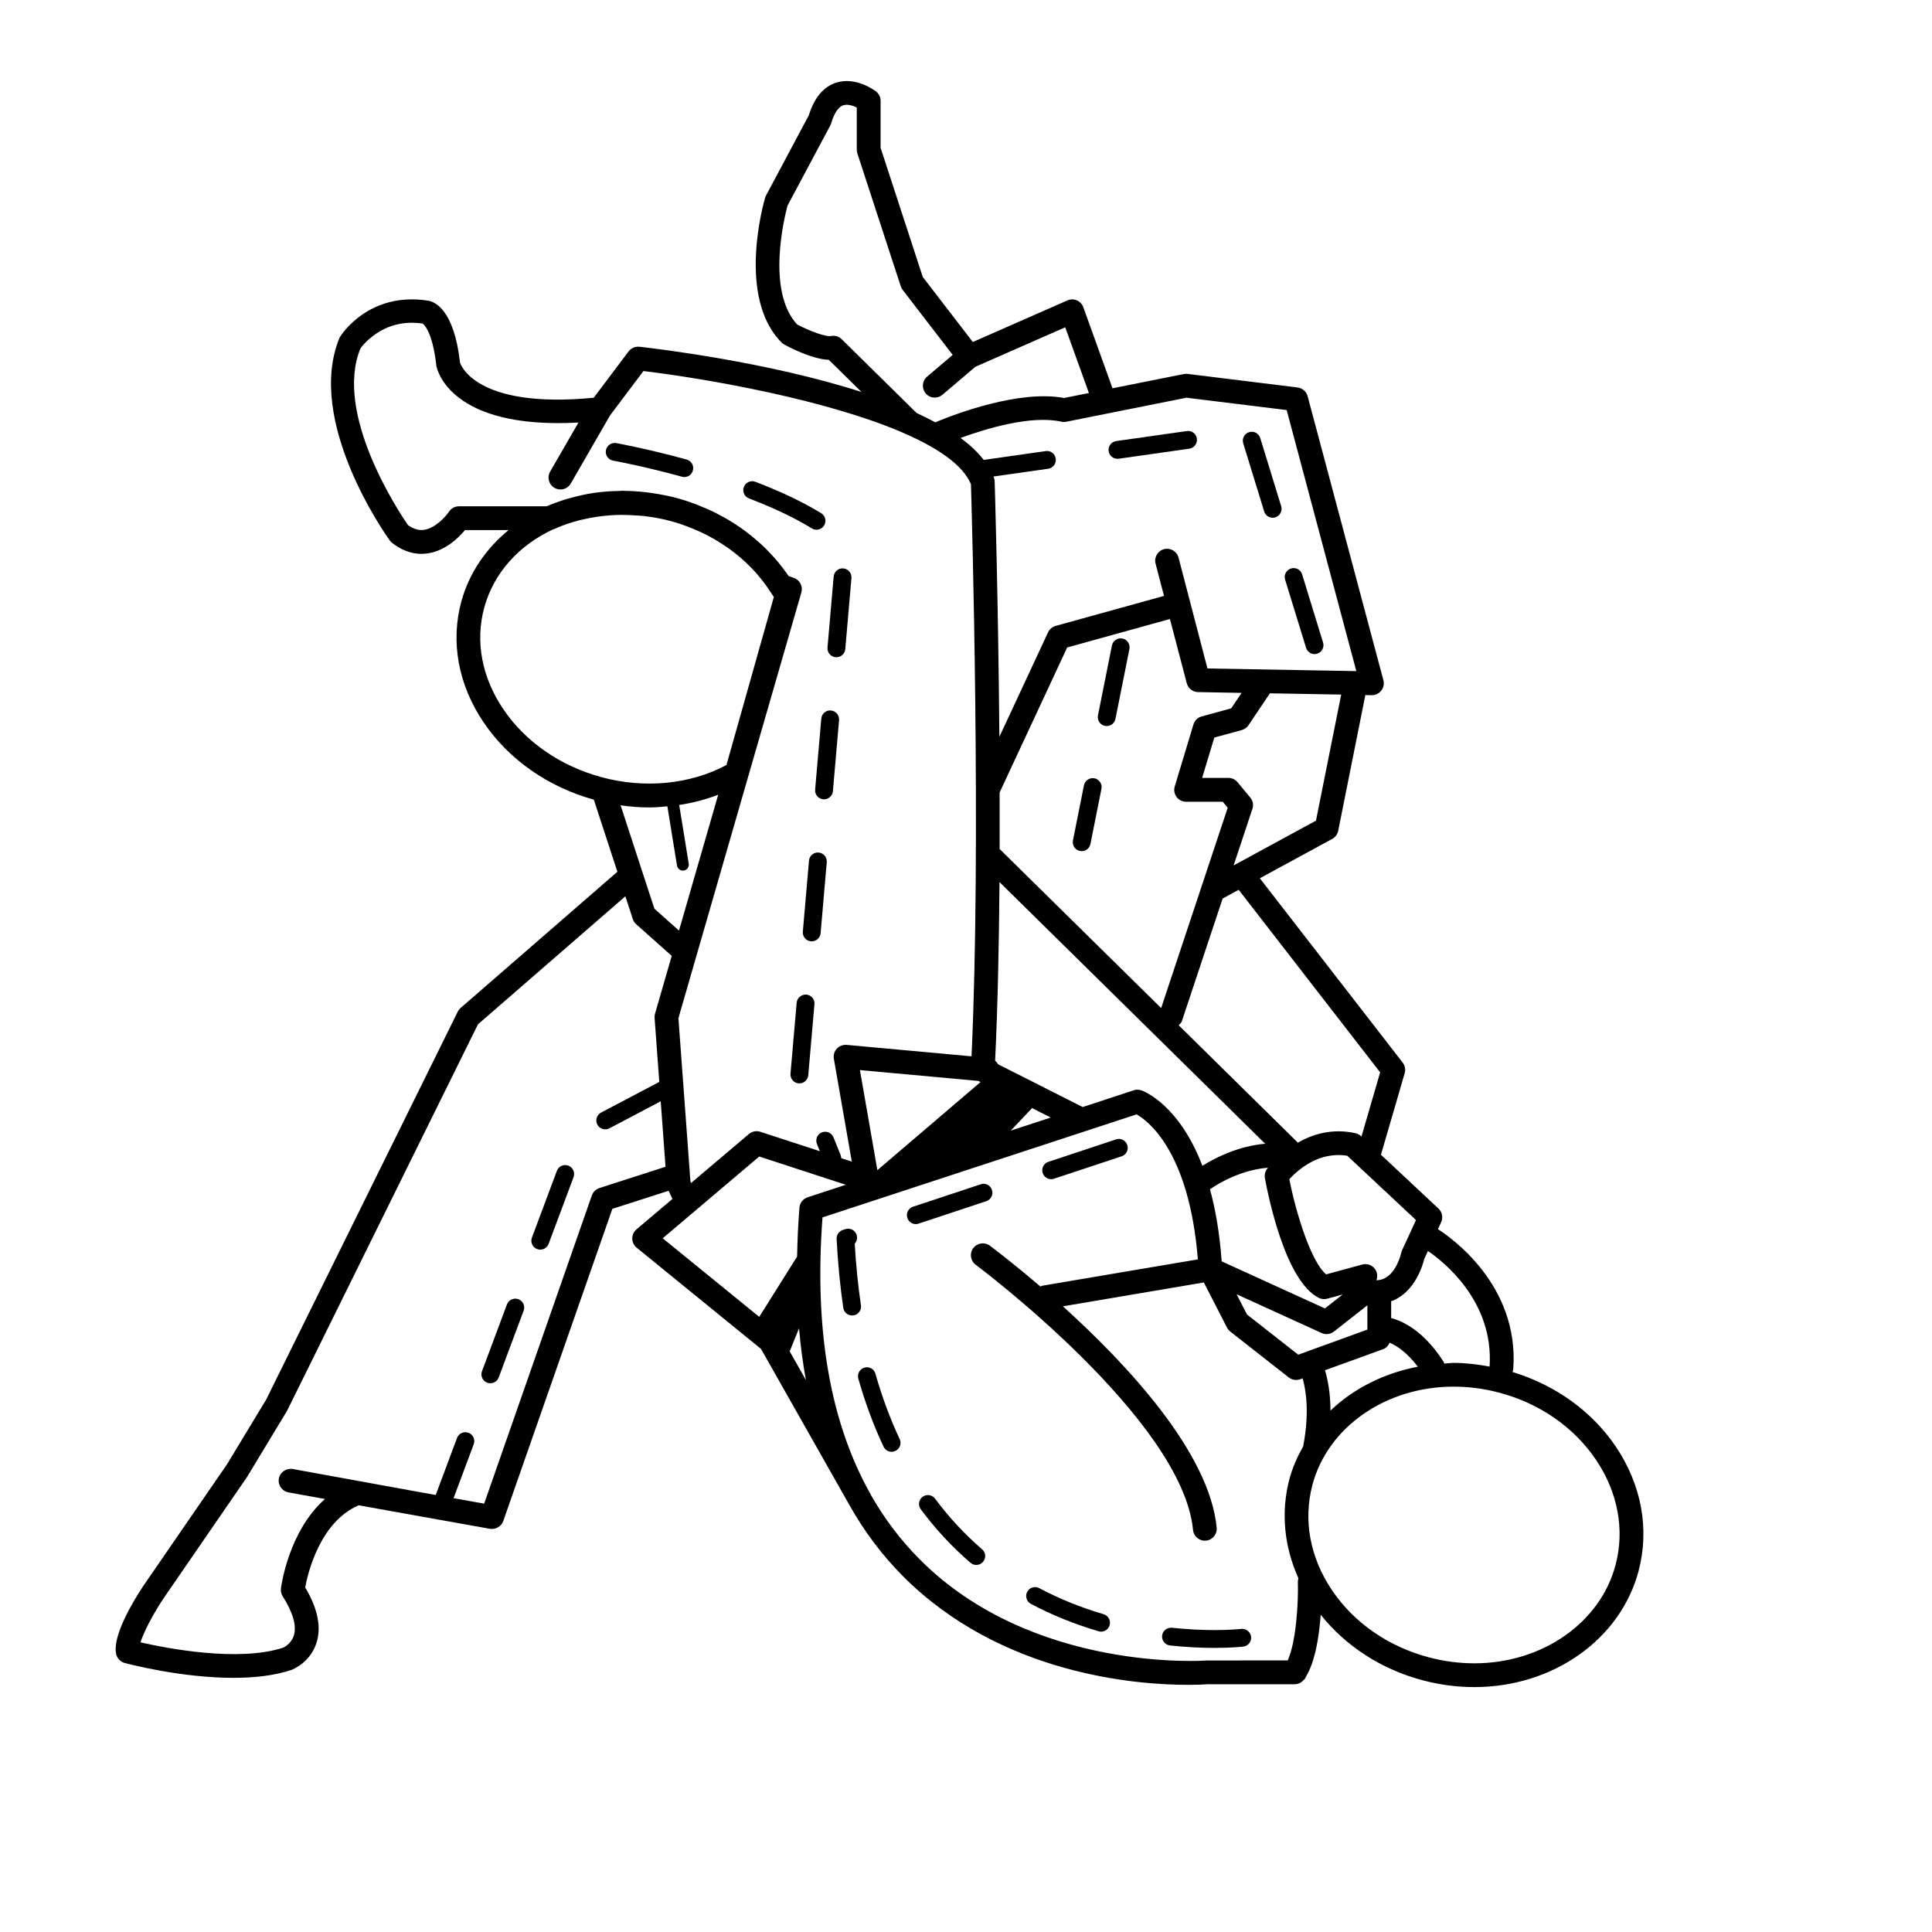 <?xml version="1.0" encoding="UTF-8"?>
<!-- Uploaded to: SVG Repo, www.svgrepo.com, Generator: SVG Repo Mixer Tools -->
<svg fill="#000000" width="800px" height="800px" version="1.1" viewBox="144 144 512 512" xmlns="http://www.w3.org/2000/svg">
 <g>
  <path d="m544.82 507.58c0.09-0.258 0.195-0.504 0.215-0.789 1.617-22.438-16.879-35.09-19.969-37.043l0.852-1.852c0.566-1.227 0.285-2.688-0.707-3.613l-15.246-14.266 6.293-21.613c0.277-0.965 0.082-2.008-0.535-2.809l-37.855-48.844 19.188-10.434c0.82-0.445 1.398-1.234 1.582-2.148l7.141-35.703c0.02-0.09-0.012-0.176 0-0.266l1.73 0.031h0.059c0.965 0 1.883-0.445 2.481-1.211 0.609-0.781 0.82-1.793 0.566-2.754l-20.078-75.27c-0.332-1.242-1.387-2.152-2.656-2.312l-29.164-3.598c-0.348-0.039-0.676-0.031-1 0.039l-18.887 3.773-7.734-21.469c-0.297-0.82-0.918-1.48-1.719-1.828-0.805-0.34-1.707-0.348-2.508 0.012l-25.059 11.02-13.262-17.23-11.18-34.238v-12.445c0-0.977-0.453-1.902-1.227-2.492-0.535-0.41-5.398-3.973-10.586-2.312-3.344 1.09-5.769 3.992-7.203 8.633l-11.355 21.293c-0.102 0.188-0.176 0.391-0.238 0.594-0.316 1.07-7.59 26.375 4.383 38.34 0.215 0.215 0.453 0.398 0.719 0.535 1.812 0.988 7.469 3.879 11.781 4.043l8.66 8.52c-24.609-7.902-53.695-11.406-58.844-11.984-1.102-0.105-2.199 0.352-2.867 1.234l-9.238 12.281c-31.918 3.098-35.418-9.297-35.441-9.297-1.574-14.199-6.801-16.152-8.387-16.418-15.598-2.461-22.961 8.793-23.527 9.773-9.195 22.18 12.375 52.477 13.293 53.758 0.172 0.238 0.371 0.445 0.605 0.629 2.973 2.348 6.305 3.32 9.598 2.777 4.648-0.742 8.078-4.148 9.73-6.144h11.539c-5.953 4.926-10.402 11.297-12.477 18.836-2.953 10.77-0.844 22.207 5.938 32.199 6.633 9.773 16.984 17.012 29.152 20.402l6.242 19.105-41.547 36.098c-0.316 0.27-0.574 0.605-0.754 0.977l-50.746 102.75-10.371 17.156-22.219 32.281c-2.519 3.805-8.27 13.188-7.188 18.062 0.258 1.145 1.129 2.055 2.254 2.356 0.812 0.219 14.875 3.941 28.824 3.941 5.359 0 10.699-0.555 15.266-2.059 0.504-0.184 4.969-1.965 6.684-7.039 1.418-4.215 0.43-9.215-2.934-14.855 0.711-3.867 3.906-17.336 14.168-21.777l11.992 2.152 0.074 0.012 22.727 4.074c1.484 0.234 3.016-0.605 3.527-2.059l28.914-82.738 14.906-4.793c0.32 0.723 0.676 1.449 1.008 2.172l-9.527 8.066c-0.711 0.609-1.121 1.5-1.113 2.438 0.012 0.934 0.434 1.82 1.164 2.41l32.957 26.828 23.434 41.387c3.91 6.957 8.613 13.242 14.152 18.812 26.055 26.172 62.062 28.824 75.504 28.824 3.066 0 4.957-0.137 5.285-0.164h23.113c0.484 0 0.938-0.133 1.348-0.328 0.113-0.059 0.207-0.145 0.316-0.215 0.289-0.188 0.547-0.402 0.762-0.676 0.051-0.062 0.133-0.09 0.184-0.164 0.09-0.133 0.152-0.32 0.234-0.461 0.02-0.043 0.051-0.09 0.07-0.133 2.5-4.125 3.527-10.855 3.922-16.441 6.688 8.395 16.191 14.535 27.176 17.414 4.465 1.176 9.023 1.762 13.551 1.762 20.871 0 38.773-12.676 43.527-30.828 2.91-11.078 0.77-22.742-6.016-32.855-6.34-9.402-16.031-16.359-27.426-19.828zm-6.062-1.426c-3.16-0.578-6.348-0.977-9.527-0.977-0.852 0-1.648 0.145-2.488 0.188-0.07-0.172-0.094-0.348-0.195-0.512-5.152-8.004-10.516-10.656-13.875-11.555v-4.484c0.207-0.082 0.434-0.113 0.641-0.207 5.738-2.559 7.695-9.195 8.117-10.945l0.984-2.137c3.797 2.574 17.512 13.105 16.344 30.629zm-42.172 11.672c-0.012-4.781-0.742-8.324-1.449-10.691l15.453-5.609c0.805-0.289 1.328-0.945 1.676-1.695 1.902 0.793 4.59 2.574 7.469 6.359-8.988 1.723-17.027 5.785-23.148 11.637zm-38.082-192.77c0.359 1.367 1.574 2.332 2.992 2.356l11.539 0.207-2.754 4.102-7.82 2.137c-1.047 0.285-1.871 1.09-2.184 2.129l-4.957 16.426c-0.289 0.949-0.113 1.984 0.484 2.789 0.598 0.801 1.531 1.273 2.523 1.273h9.723l1.309 1.582-17.645 53.09-42.805-42.156c0.02-5.012 0.02-10.02 0-14.965l17.902-38.441 27.23-7.539zm-55.242 105.4 0.594 0.297-27.34 23.352-4.629-26.527zm14.246 7.199 4.949 2.5-10.598 3.477zm13.414-0.277-22.434-11.344c-0.203-0.359-0.453-0.668-0.773-0.926 0.688-14.301 1.027-30.699 1.16-47.352l70.406 69.344c-7.07 0.625-13.047 3.609-16.637 5.844-6.262-16.379-15.668-19.82-16.223-20.008-0.648-0.203-1.336-0.215-1.977 0zm36.836 40.891c-0.547-7.527-1.656-13.828-3.106-19.102 2.625-1.809 8.438-5.152 15.379-5.711-0.09 0.113-0.246 0.309-0.266 0.34-0.504 0.691-0.707 1.566-0.555 2.418 0.824 4.516 5.371 27.281 14.281 31.734 0.691 0.352 1.492 0.43 2.234 0.219l4.066-1.109 0.008 0.008-4.68 3.68zm26.5 19c1.059 0.492 2.324 0.34 3.25-0.391l8.859-6.957v6.43l-18.32 6.656-13.582-10.656-2.754-5.359zm21.305-21.938c-0.105 0.227-0.184 0.465-0.234 0.719-0.008 0.051-1.164 5.277-4.59 6.801-0.605 0.27-1.258 0.414-1.973 0.441 0.238-0.609 0.289-1.297 0.105-1.977-0.383-1.398-1.656-2.316-3.035-2.316-0.27 0-0.555 0.039-0.832 0.113l-9.566 2.613c-4.004-3.406-7.922-15.984-9.754-25.215 0.75-0.836 1.988-2.066 3.641-3.231 0.09-0.062 0.188-0.105 0.27-0.184 2.801-1.914 6.719-3.562 11.449-2.809l18.207 17.035zm-5.809-47.148-4.949 17.012-0.133-0.121c-0.414-0.391-0.926-0.656-1.484-0.773-6.191-1.348-11.316 0.27-15.242 2.512l-31.59-31.117c0.359-0.34 0.719-0.691 0.887-1.191l10.77-32.387 4.25-2.312zm-17.008-66.707-21.828 11.871 4.981-14.988c0.348-1.031 0.133-2.168-0.566-3.004l-3.375-4.066c-0.598-0.719-1.484-1.141-2.426-1.141h-6.957l3.231-10.691 7.273-1.984c0.723-0.203 1.367-0.656 1.781-1.285l5.676-8.453 18.895 0.332zm-34.316-112.08 26.551 3.273 18.457 69.18-39.449-0.699-4.66-17.848v-0.008-0.008l-3.004-11.504c-0.434-1.676-2.141-2.684-3.836-2.25-1.688 0.441-2.695 2.16-2.25 3.84l2.234 8.547-28.723 7.953c-0.887 0.246-1.625 0.867-2.008 1.707l-12.898 27.684c-0.301-36.816-1.234-67.121-1.246-67.66-0.012-0.34-0.074-0.668-0.188-0.988-0.043-0.113-0.105-0.219-0.152-0.328l14.516-2.066c1.289-0.184 2.191-1.379 2.004-2.672-0.176-1.285-1.324-2.223-2.672-2.004l-16.41 2.332c-1.598-2.059-3.68-4-6.144-5.82 6.902-2.519 18.754-6.09 26.734-4.309 0.434 0.094 0.883 0.102 1.297 0.012zm-91.371-15.504c-0.742-0.73-1.777-1.051-2.828-0.844-1.391 0.277-5.723-1.348-8.961-3.047-8.32-8.918-3.281-28.863-2.57-31.508l11.344-21.262c0.102-0.188 0.176-0.391 0.238-0.594 0.547-1.859 1.543-4.188 3.191-4.734 1.133-0.379 2.543 0.082 3.578 0.586v11.172c0 0.332 0.059 0.66 0.152 0.977l11.504 35.23c0.113 0.34 0.285 0.656 0.496 0.945l13.27 17.238-6.789 5.762c-1.328 1.129-1.484 3.109-0.367 4.441 0.625 0.738 1.504 1.113 2.398 1.113 0.719 0 1.441-0.246 2.035-0.75l8.734-7.414 23.812-10.465 6.273 17.414-6.602 1.324c-11.922-2.25-29.082 4.344-34.113 6.441-1.582-0.852-3.219-1.68-4.949-2.469zm-89.648 98.094c-5.731-8.445-7.531-18.031-5.074-26.996 2.531-9.227 9.25-16.551 18.309-20.738 0.07-0.023 0.152-0.02 0.215-0.051 2.168-0.988 4.445-1.746 6.769-2.356 0.547-0.137 1.113-0.238 1.668-0.359 1.73-0.383 3.496-0.648 5.285-0.824 0.836-0.082 1.68-0.145 2.539-0.176 1.68-0.07 3.383-0.023 5.09 0.094 0.77 0.051 1.535 0.07 2.297 0.156 2.457 0.289 4.914 0.711 7.356 1.379 2.664 0.73 5.215 1.699 7.652 2.82 0.172 0.082 0.352 0.145 0.523 0.227 2.363 1.129 4.59 2.449 6.688 3.918 0.164 0.113 0.34 0.219 0.504 0.34 2.141 1.543 4.125 3.258 5.934 5.125 0.043 0.043 0.09 0.09 0.133 0.133 1.852 1.941 3.508 4.035 4.949 6.285 0.27 0.422 0.574 0.824 0.824 1.254l-12.551 44.512c-9.574 5.144-21.766 6.348-33.258 3.191-10.832-2.965-20.012-9.34-25.852-17.934zm46.527 58.629-6.519-5.801-8.957-27.406c2.559 0.367 5.121 0.574 7.676 0.574 1.594 0 3.156-0.156 4.723-0.297l2.551 15.707c0.133 0.773 0.793 1.324 1.555 1.324 0.082 0 0.164-0.008 0.25-0.02 0.863-0.137 1.441-0.945 1.305-1.809l-2.531-15.562c3.582-0.547 7.047-1.441 10.34-2.719zm-21.09 68.23c-0.938 0.301-1.68 1.027-2.004 1.957l-28.539 81.68-8.105-1.453 5.34-14.301c0.453-1.215-0.164-2.582-1.391-3.035-1.211-0.441-2.574 0.156-3.035 1.391l-5.644 15.102-7.219-1.297c-0.008 0-0.012-0.008-0.02-0.008l-30.668-5.586c-1.668-0.266-3.352 0.824-3.664 2.531-0.309 1.707 0.824 3.352 2.531 3.664l9.688 1.762c-9.617 8.516-11.574 22.949-11.668 23.691-0.094 0.723 0.074 1.469 0.465 2.086 2.738 4.297 3.754 7.898 2.941 10.434-0.73 2.293-2.82 3.18-2.809 3.18h0.008c-11.848 3.891-30.941 0.164-37.824-1.406 0.832-2.644 3.211-7.285 5.953-11.43l22.289-32.395 10.605-17.539 50.59-102.42 39.062-33.93 1.977 6.051c0.172 0.527 0.484 1 0.906 1.371l9.402 8.371-4.422 15.305c-0.105 0.359-0.137 0.73-0.121 1.102l1.246 16.992-15.422 8.125c-1.16 0.609-1.598 2.035-0.988 3.191 0.422 0.805 1.242 1.258 2.09 1.258 0.379 0 0.75-0.09 1.102-0.27l13.598-7.168 1.273 17.352zm24.121-1.734-3.18-43.285 32.582-112.83c0.461-1.605-0.41-3.293-1.988-3.848l-1.391-0.492c-0.812-1.203-1.695-2.363-2.621-3.488-0.043-0.051-0.074-0.105-0.121-0.156-0.762-0.918-1.574-1.801-2.406-2.672-0.301-0.32-0.605-0.641-0.918-0.957-0.691-0.68-1.41-1.336-2.141-1.977-0.535-0.473-1.07-0.934-1.625-1.379-0.625-0.496-1.254-0.988-1.902-1.461-0.73-0.535-1.484-1.051-2.25-1.551-0.559-0.367-1.121-0.738-1.699-1.082-0.902-0.543-1.832-1.047-2.769-1.535-0.516-0.27-1.027-0.555-1.555-0.805-1.062-0.516-2.168-0.977-3.273-1.422-0.453-0.184-0.887-0.391-1.348-0.559-1.582-0.594-3.188-1.129-4.844-1.582-2.148-0.586-4.312-1-6.481-1.324-0.445-0.07-0.895-0.137-1.34-0.195-2.102-0.266-4.207-0.41-6.297-0.43-0.145 0-0.297-0.031-0.441-0.031-0.258 0-0.496 0.051-0.754 0.059-2.121 0.031-4.227 0.164-6.305 0.445-0.383 0.051-0.762 0.113-1.145 0.172-1.762 0.285-3.496 0.676-5.203 1.141-0.754 0.203-1.512 0.402-2.25 0.641-1.504 0.492-2.984 1.031-4.434 1.668h-23.246c-1.059 0-2.039 0.527-2.625 1.41-0.723 1.09-3.484 4.328-6.535 4.812-1.398 0.238-2.879-0.172-4.359-1.246-2.348-3.406-19.707-29.504-12.59-46.793 0.059-0.082 5.606-8.258 16.488-6.606 0.023 0.012 2.562 1.531 3.644 11.246 0.125 0.73 3.457 16.871 37.648 14.98l-7.508 13.016c-0.867 1.504-0.352 3.434 1.16 4.301 0.496 0.285 1.039 0.422 1.574 0.422 1.09 0 2.148-0.566 2.734-1.574l10.41-18.051 8.848-11.758c16.438 1.977 48.812 7.57 69.254 16.551 0.113 0.059 0.215 0.113 0.332 0.152 8.613 3.824 15.102 8.25 17.211 13.281 0.227 7.738 2.758 95.559 0.152 151.62l-33.094-3.035c-0.969-0.051-1.941 0.277-2.602 1-0.66 0.719-0.957 1.707-0.789 2.676l4.754 27.258-2.809-0.914c-0.008-0.285-0.043-0.566-0.156-0.844l-1.895-4.684c-0.484-1.203-1.871-1.789-3.074-1.305-1.211 0.484-1.789 1.863-1.305 3.074l0.773 1.914-15.781-5.144c-1.031-0.34-2.172-0.113-3.016 0.594l-15.316 12.973c-0.055-0.121-0.125-0.254-0.188-0.395zm18.238-6.625 22.941 7.488-10.133 3.324c-1.195 0.398-2.047 1.461-2.152 2.727-0.379 4.457-0.527 8.746-0.629 12.992l-10.027 15.965-25.586-20.828zm8.066 51.637 2.481-6.113c0.402 4.734 1.016 9.301 1.82 13.711zm110.51 81.922c-0.441 0.043-46.094 3.301-76.074-26.82-5.012-5.039-9.309-10.719-12.898-17.023-0.012-0.023-0.012-0.059-0.023-0.082l-0.133-0.234c-10.656-18.926-14.926-43.453-12.684-73.266l83.242-27.305c3.035 1.719 13.938 9.855 16.23 38.43l-41.137 6.965c-0.219 0.039-0.398 0.152-0.598 0.227-7.273-6.234-12.691-10.305-13.391-10.82-1.398-1.031-3.363-0.738-4.402 0.656-1.039 1.398-0.742 3.371 0.656 4.402 0.547 0.402 54.777 40.992 57.59 70.273 0.156 1.633 1.531 2.848 3.129 2.848 0.105 0 0.203-0.008 0.309-0.012 1.727-0.164 3.004-1.707 2.832-3.438-1.922-19.988-23.898-43.422-40.75-58.656l37.352-6.328 6.141 11.977c0.207 0.398 0.504 0.754 0.863 1.039l15.504 12.16c0.566 0.441 1.246 0.668 1.945 0.668 0.367 0 0.723-0.062 1.078-0.188l0.648-0.238c0.875 3.106 1.844 9.055 0.176 17.785-0.012 0.059 0.012 0.113 0 0.172-1.543 2.758-2.871 5.644-3.691 8.766-2.293 8.742-1.398 17.836 2.394 26.25-0.07 0.277-0.156 0.547-0.145 0.844 0.164 5.844-0.473 16.016-2.688 20.934zm108.37-25.371c-4.035 15.379-19.43 26.121-37.438 26.121-3.992 0-8.012-0.523-11.953-1.555-10.809-2.832-19.977-9.195-25.828-17.902-5.762-8.582-7.594-18.438-5.152-27.742 4.035-15.379 19.434-26.121 37.445-26.121 3.992 0 8.012 0.523 11.945 1.555 10.809 2.832 19.977 9.195 25.828 17.902 5.762 8.586 7.598 18.441 5.152 27.742z"/>
  <path d="m364.21 332.29c-1.289-0.156-2.445 0.852-2.559 2.148l-1.633 18.824c-0.113 1.297 0.855 2.445 2.152 2.559 0.07 0.008 0.133 0.008 0.203 0.008 1.215 0 2.242-0.926 2.356-2.16l1.633-18.824c0.113-1.301-0.855-2.449-2.152-2.555z"/>
  <path d="m325.98 265.79c-10.465-2.883-18.332-4.301-18.66-4.359-1.324-0.227-2.512 0.629-2.746 1.906-0.234 1.277 0.629 2.508 1.906 2.738 0.082 0.012 7.996 1.441 18.238 4.262 0.207 0.059 0.414 0.09 0.629 0.09 1.039 0 1.984-0.688 2.273-1.73 0.355-1.258-0.387-2.562-1.641-2.906z"/>
  <path d="m360.95 369.93c-1.297-0.121-2.445 0.852-2.559 2.148l-1.633 18.824c-0.113 1.297 0.855 2.445 2.152 2.559 0.07 0.008 0.133 0.008 0.203 0.008 1.215 0 2.242-0.926 2.356-2.16l1.633-18.824c0.109-1.297-0.852-2.441-2.152-2.555z"/>
  <path d="m365.45 318.17c0.07 0.008 0.133 0.008 0.203 0.008 1.215 0 2.242-0.926 2.356-2.16l1.633-18.824c0.113-1.297-0.855-2.445-2.152-2.559-1.285-0.137-2.445 0.852-2.559 2.148l-1.633 18.824c-0.117 1.305 0.852 2.449 2.152 2.562z"/>
  <path d="m355.64 431.1c0.07 0.008 0.133 0.008 0.203 0.008 1.211 0 2.242-0.926 2.356-2.16l1.637-18.816c0.113-1.297-0.852-2.445-2.152-2.559-1.242-0.094-2.445 0.855-2.559 2.152l-1.637 18.816c-0.109 1.301 0.848 2.445 2.152 2.559z"/>
  <path d="m360.39 284.38c0.793 0 1.566-0.398 2.008-1.129 0.68-1.113 0.332-2.562-0.773-3.25-4.762-2.914-10.629-5.711-17.445-8.32-1.191-0.461-2.574 0.137-3.047 1.359-0.461 1.223 0.145 2.59 1.367 3.047 6.543 2.508 12.148 5.176 16.656 7.941 0.383 0.246 0.812 0.352 1.234 0.352z"/>
  <path d="m430.2 369.52c0.152 0.031 0.309 0.043 0.461 0.043 1.109 0 2.09-0.773 2.316-1.902l2.922-14.629c0.25-1.277-0.578-2.519-1.859-2.777-1.246-0.246-2.519 0.574-2.777 1.852l-2.922 14.629c-0.25 1.289 0.578 2.527 1.859 2.785z"/>
  <path d="m436.83 336.37c0.152 0.031 0.309 0.043 0.461 0.043 1.109 0 2.09-0.773 2.316-1.902l3.703-18.52c0.25-1.277-0.578-2.523-1.859-2.777-1.266-0.258-2.519 0.574-2.777 1.852l-3.703 18.52c-0.25 1.285 0.578 2.527 1.859 2.785z"/>
  <path d="m281.38 488.3c-1.215-0.441-2.574 0.156-3.035 1.391l-6.613 17.703c-0.453 1.215 0.164 2.582 1.391 3.035 0.27 0.102 0.547 0.145 0.824 0.145 0.957 0 1.859-0.586 2.215-1.535l6.613-17.703c0.449-1.215-0.172-2.582-1.395-3.035z"/>
  <path d="m294.61 452.9c-1.211-0.441-2.574 0.156-3.035 1.391l-6.613 17.695c-0.453 1.215 0.164 2.574 1.391 3.035 0.27 0.102 0.547 0.145 0.824 0.145 0.957 0 1.859-0.586 2.215-1.535l6.613-17.695c0.449-1.215-0.176-2.57-1.395-3.035z"/>
  <path d="m472.93 575.68c-0.023 0-2.703 0.309-7.09 0.309-3.672 0-7.461-0.207-11.266-0.625-1.336-0.082-2.461 0.805-2.602 2.098-0.137 1.297 0.801 2.461 2.098 2.602 3.973 0.43 7.934 0.648 11.77 0.648 4.699 0 7.527-0.328 7.644-0.348 1.297-0.152 2.223-1.324 2.066-2.621-0.152-1.281-1.348-2.227-2.621-2.062z"/>
  <path d="m372.16 489.91c-0.77-5.184-1.324-10.668-1.648-16.344 0.559-0.617 0.781-1.5 0.496-2.344-0.414-1.246-1.781-1.906-2.992-1.484l-0.691 0.234c-1 0.34-1.664 1.297-1.613 2.356 0.32 6.348 0.918 12.488 1.77 18.27 0.172 1.176 1.184 2.016 2.336 2.016 0.113 0 0.227-0.008 0.348-0.023 1.297-0.188 2.184-1.391 1.996-2.68z"/>
  <path d="m376 508.06c-0.348-1.246-1.625-1.988-2.914-1.625-1.254 0.352-1.977 1.664-1.625 2.914 1.809 6.387 4.062 12.449 6.688 18.031 0.398 0.855 1.246 1.355 2.137 1.355 0.34 0 0.68-0.074 1.008-0.227 1.176-0.555 1.688-1.965 1.129-3.141-2.516-5.344-4.676-11.168-6.422-17.309z"/>
  <path d="m422.57 456.5c0.246 0 0.496-0.039 0.742-0.125l17.938-5.945c1.234-0.402 1.906-1.746 1.492-2.984-0.414-1.242-1.758-1.941-2.984-1.492l-17.938 5.945c-1.234 0.402-1.906 1.746-1.492 2.984 0.328 0.984 1.254 1.617 2.242 1.617z"/>
  <path d="m391.8 541.16c-0.773-1.047-2.254-1.254-3.301-0.484-1.047 0.773-1.266 2.254-0.484 3.301 3.891 5.238 8.324 10.012 13.176 14.176 0.441 0.383 0.988 0.574 1.535 0.574 0.66 0 1.324-0.277 1.789-0.824 0.852-0.984 0.738-2.481-0.25-3.324-4.582-3.945-8.777-8.457-12.465-13.418z"/>
  <path d="m406.88 459.34c-0.41-1.234-1.758-1.941-2.984-1.492l-17.938 5.945c-1.234 0.402-1.906 1.746-1.492 2.984 0.328 0.988 1.246 1.617 2.234 1.617 0.246 0 0.496-0.039 0.742-0.125l17.938-5.945c1.242-0.406 1.91-1.75 1.5-2.984z"/>
  <path d="m436.46 571.78c-6.016-1.77-11.746-4.086-17.047-6.902-1.145-0.629-2.582-0.176-3.191 0.977-0.617 1.152-0.172 2.582 0.977 3.191 5.578 2.961 11.613 5.398 17.938 7.254 0.219 0.07 0.441 0.102 0.66 0.102 1.02 0 1.965-0.66 2.262-1.699 0.371-1.238-0.348-2.555-1.598-2.922z"/>
  <path d="m440.14 265.59c0.105 0 0.219-0.008 0.332-0.023l18.703-2.656c1.289-0.184 2.191-1.379 2.004-2.672-0.176-1.285-1.324-2.199-2.672-2.004l-18.703 2.656c-1.289 0.184-2.191 1.379-2.004 2.672 0.168 1.18 1.176 2.027 2.34 2.027z"/>
  <path d="m490.12 315.67c0.316 1.016 1.246 1.668 2.254 1.668 0.227 0 0.461-0.031 0.691-0.105 1.242-0.383 1.945-1.707 1.562-2.953l-5.547-18.062c-0.383-1.246-1.68-1.945-2.953-1.562-1.242 0.383-1.945 1.707-1.562 2.953z"/>
  <path d="m479.02 279.54c0.316 1.02 1.246 1.668 2.254 1.668 0.227 0 0.461-0.031 0.691-0.105 1.242-0.383 1.945-1.707 1.562-2.949l-5.547-18.062c-0.383-1.246-1.699-1.965-2.953-1.566-1.242 0.383-1.945 1.707-1.562 2.949z"/>
 </g>
</svg>